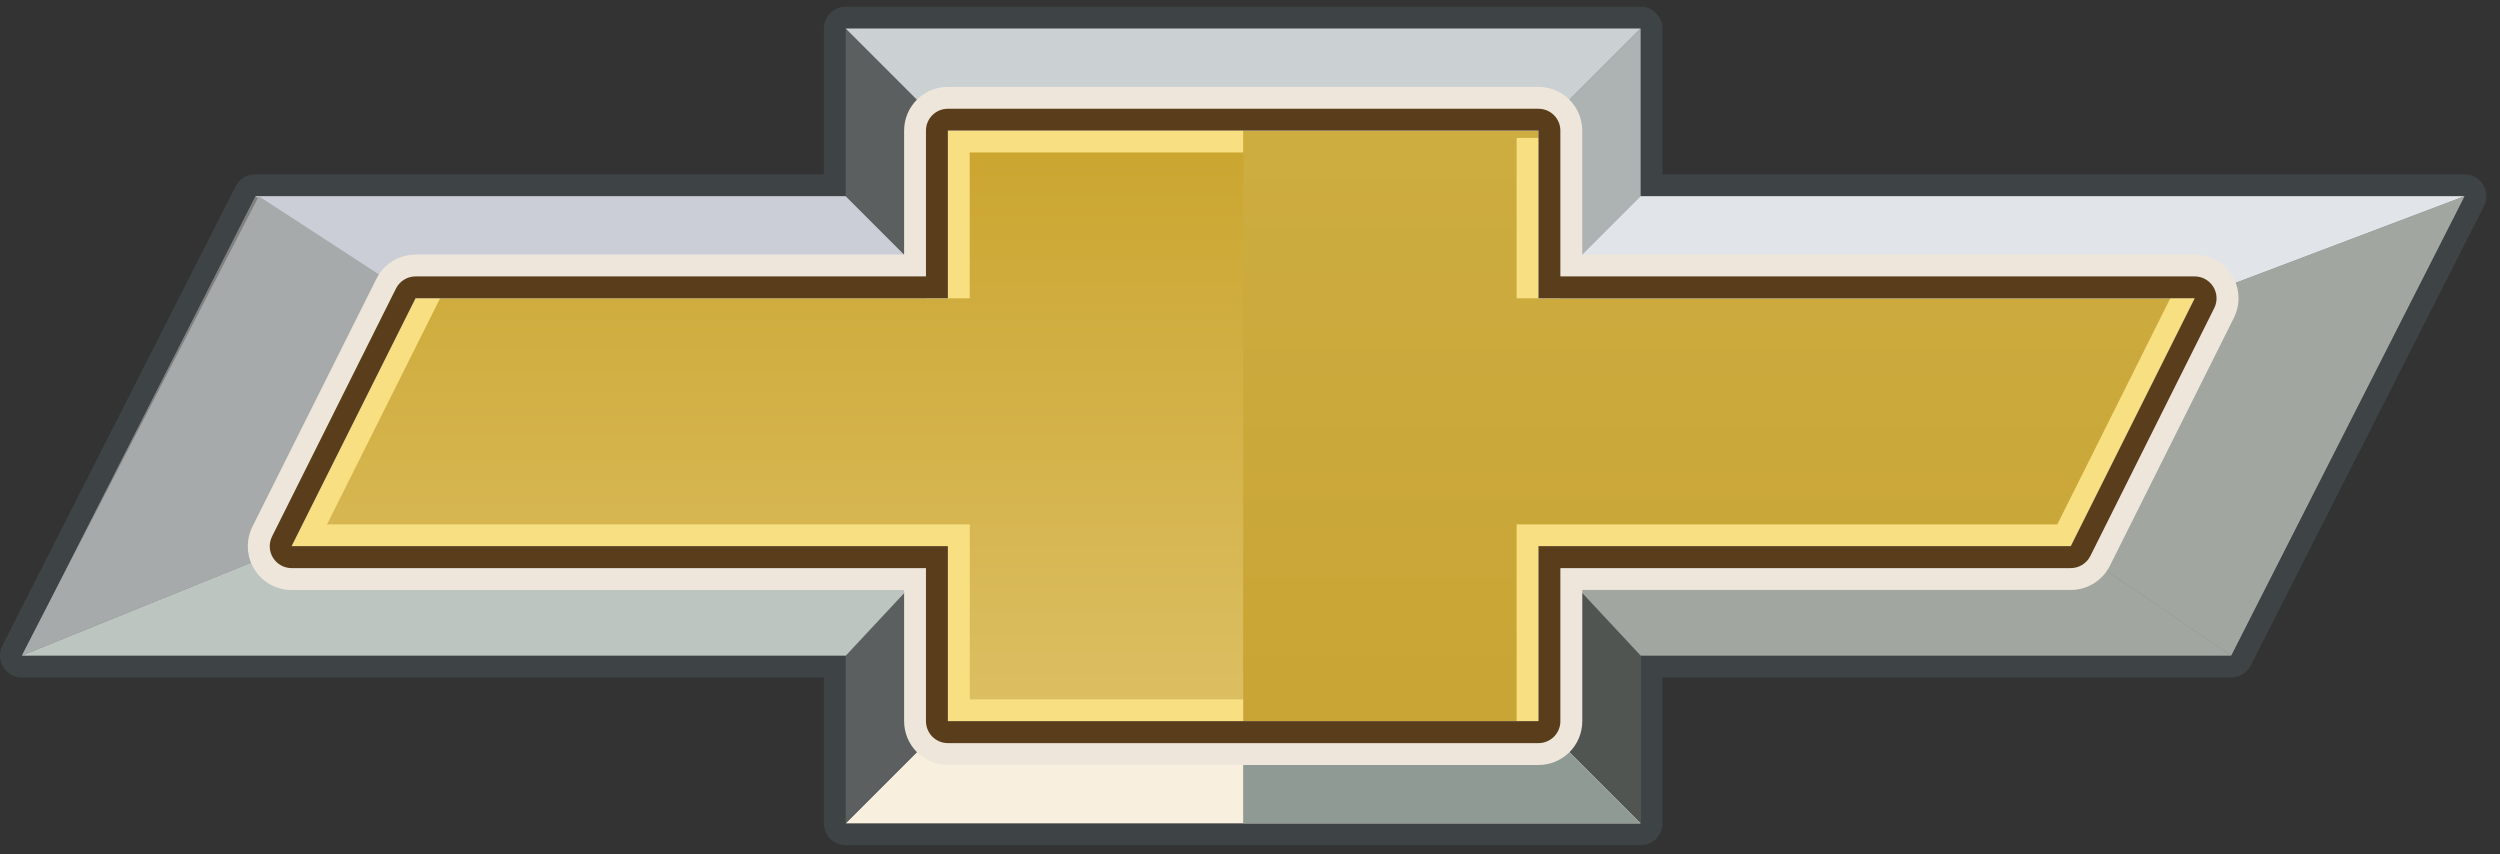 <svg width="161" height="55" viewBox="0 0 161 55" fill="none" xmlns="http://www.w3.org/2000/svg">
<rect x="0" y="0" width="161" height="55" fill="#333333" stroke="none"/>
<path fill-rule="evenodd" clip-rule="evenodd" d="M54.467 1.836H105.653V12.636H158.716L143.688 42.221H105.653V53.022H54.467V42.221H1.408L16.432 12.636H54.467V1.836ZM61.043 8.411H99.078V19.211H141.341L133.358 35.176H99.078V46.446H61.043V35.176H18.779L26.762 19.211H61.043V8.411Z" fill="#808080"/>
<path fill-rule="evenodd" clip-rule="evenodd" d="M105.653 0.429C106.43 0.429 107.06 1.059 107.06 1.836V11.229H158.716C158.957 11.229 159.193 11.29 159.403 11.408C159.613 11.526 159.789 11.695 159.915 11.9C160.041 12.105 160.112 12.339 160.121 12.579C160.131 12.819 160.079 13.058 159.97 13.273L144.945 42.859C144.827 43.091 144.648 43.285 144.426 43.421C144.204 43.557 143.948 43.629 143.688 43.629H107.064V53.022C107.064 53.207 107.027 53.39 106.956 53.561C106.885 53.732 106.781 53.887 106.65 54.018C106.519 54.148 106.364 54.252 106.193 54.322C106.021 54.393 105.838 54.429 105.653 54.429H54.467C54.094 54.429 53.736 54.28 53.472 54.017C53.208 53.753 53.06 53.395 53.06 53.022V43.629H1.404C1.164 43.627 0.928 43.565 0.719 43.447C0.509 43.33 0.334 43.16 0.208 42.956C0.083 42.751 0.011 42.517 0.001 42.278C-0.009 42.038 0.042 41.799 0.15 41.584L15.175 11.999C15.293 11.767 15.473 11.572 15.695 11.436C15.917 11.3 16.172 11.229 16.432 11.229H53.057V1.836C53.057 1.059 53.69 0.429 54.467 0.429H105.653ZM16.432 12.639H54.467V1.839H105.653V12.639H158.716L143.688 42.221H105.653V53.022H54.467V42.221H1.404L16.432 12.639ZM99.078 20.622C98.893 20.622 98.709 20.585 98.538 20.514C98.368 20.443 98.212 20.339 98.082 20.208C97.951 20.077 97.847 19.922 97.777 19.751C97.706 19.579 97.67 19.396 97.671 19.211V9.818H62.446V19.211C62.447 19.396 62.411 19.579 62.34 19.751C62.27 19.922 62.166 20.077 62.035 20.208C61.905 20.339 61.749 20.443 61.578 20.514C61.407 20.585 61.224 20.622 61.039 20.622H27.634L21.059 33.769H61.043C61.819 33.769 62.45 34.399 62.45 35.176V45.039H97.674V35.176C97.674 34.399 98.304 33.769 99.081 33.769H132.49L139.065 20.618H99.078V20.622ZM141.341 19.211L133.358 35.176H99.078V46.446H61.043V35.176H18.779L26.762 19.211H61.043V8.411H99.078V19.211H141.341Z" fill="#3E4445"/>
<path d="M16.432 12.636L26.762 19.211H61.043L54.467 12.636H16.432Z" fill="#CBCED6"/>
<path d="M54.467 1.836L61.043 8.411V19.211L54.467 12.636V1.836Z" fill="#5C5F60"/>
<path d="M54.467 1.836L61.043 8.411H99.078L105.653 1.836H54.467Z" fill="#CBD0D3"/>
<path d="M105.653 12.636L99.078 19.211V8.411L105.653 1.836V12.636Z" fill="#ADB3B3"/>
<path d="M105.653 12.636L99.078 19.211H141.341L158.716 12.636H105.653Z" fill="#E1E4E8"/>
<path d="M143.688 42.221L133.358 35.176L141.341 19.211L158.716 12.636L143.688 42.221Z" fill="#A1A6A1"/>
<path d="M143.688 42.221L133.358 35.176H99.078L105.653 42.221H143.688Z" fill="#A1A6A1"/>
<path d="M105.653 53.022L99.078 46.446V35.176L105.653 42.221V53.022Z" fill="#515552"/>
<path d="M105.653 53.022L99.078 46.446H61.043L54.467 53.022H105.653Z" fill="#F8EFDE"/>
<path d="M105.653 53.022L99.078 46.446H80.06V53.022H105.653Z" fill="#909A95"/>
<path d="M54.467 42.221L61.043 35.176V46.446L54.467 53.022V42.221Z" fill="#5C5F60"/>
<path d="M54.467 42.221L61.043 35.176H18.779L1.404 42.221H54.467Z" fill="#BDC5C1"/>
<path d="M16.667 12.636L26.762 19.211L18.779 35.176L1.404 42.221L16.667 12.636Z" fill="#A6AAAA"/>
<path fill-rule="evenodd" clip-rule="evenodd" d="M61.043 8.411H99.078V19.211H141.341L133.358 35.176H99.078V46.446H61.043V35.176H18.779L26.762 19.211H61.043V8.411Z" fill="url(#paint0_linear_7_171)"/>
<path d="M80.06 8.411L61.043 8.411V19.211H26.762L18.779 35.176H61.043V46.446H80.06L80.06 8.411Z" fill="url(#paint1_linear_7_171)"/>
<path fill-rule="evenodd" clip-rule="evenodd" d="M59.632 7.004H80.06V9.818H62.45V19.211H59.632V7.004ZM100.488 8.878V19.211L97.671 19.211L97.671 8.881L100.488 8.878ZM25.972 17.647L28.493 18.908L21.059 33.772H62.453V45.042H80.06V47.86H59.632V36.59H16.5L25.972 17.647ZM142.601 19.845L134.227 36.59H100.488V46.45H97.671V33.772H132.49L140.08 18.584L142.601 19.845Z" fill="#F8DF81"/>
<path fill-rule="evenodd" clip-rule="evenodd" d="M99.078 5.594C100.635 5.594 101.895 6.854 101.895 8.411V16.393H141.341C141.821 16.393 142.294 16.516 142.713 16.75C143.133 16.984 143.486 17.321 143.739 17.73C143.991 18.138 144.135 18.605 144.157 19.084C144.178 19.564 144.077 20.042 143.862 20.472L135.876 36.437C135.642 36.905 135.282 37.298 134.837 37.573C134.391 37.848 133.878 37.994 133.355 37.993H101.899V46.446C101.899 48.003 100.638 49.264 99.081 49.264H61.043C60.295 49.264 59.579 48.967 59.05 48.438C58.522 47.91 58.225 47.193 58.225 46.446V37.997H18.779C18.299 37.997 17.826 37.875 17.405 37.641C16.985 37.407 16.632 37.069 16.379 36.66C16.127 36.251 15.983 35.784 15.962 35.303C15.941 34.823 16.043 34.345 16.258 33.915L24.244 17.951C24.478 17.482 24.838 17.089 25.284 16.814C25.729 16.539 26.242 16.393 26.765 16.393H58.225V8.411C58.225 6.854 59.486 5.594 61.043 5.594H99.078ZM99.078 8.411V19.211H141.341L133.358 35.176H99.078V46.446H61.043V35.176H18.779L26.762 19.211H61.043V8.411H99.078Z" fill="#EEE6DA"/>
<path fill-rule="evenodd" clip-rule="evenodd" d="M99.078 7.004C99.858 7.004 100.488 7.634 100.488 8.411V17.801H141.337C141.578 17.801 141.814 17.862 142.024 17.98C142.233 18.097 142.41 18.265 142.536 18.47C142.662 18.674 142.734 18.907 142.745 19.148C142.756 19.388 142.705 19.626 142.598 19.841L134.619 35.806C134.502 36.041 134.322 36.237 134.099 36.375C133.877 36.513 133.62 36.586 133.358 36.586H100.488V46.446C100.488 46.631 100.452 46.815 100.381 46.986C100.31 47.157 100.206 47.312 100.075 47.444C99.944 47.575 99.789 47.678 99.618 47.749C99.446 47.82 99.263 47.857 99.078 47.857H61.043C60.857 47.857 60.674 47.82 60.503 47.749C60.332 47.678 60.176 47.575 60.045 47.444C59.914 47.312 59.81 47.157 59.739 46.986C59.669 46.815 59.632 46.631 59.632 46.446V36.586H18.783C18.542 36.587 18.305 36.526 18.095 36.409C17.885 36.292 17.708 36.124 17.581 35.919C17.455 35.714 17.383 35.48 17.373 35.24C17.363 35 17.414 34.761 17.522 34.546L25.501 18.581C25.618 18.346 25.798 18.149 26.021 18.011C26.243 17.873 26.5 17.8 26.762 17.801H59.632V8.411C59.632 7.634 60.262 7.004 61.043 7.004H99.078ZM26.762 19.208H61.043V8.408H99.078V19.208H141.341L133.358 35.173H99.078V46.443H61.043V35.173H18.779L26.762 19.208Z" fill="#5A3E1C"/>
<defs>
<linearGradient id="paint0_linear_7_171" x1="103.376" y1="0.429" x2="103.376" y2="54.429" gradientUnits="userSpaceOnUse">
<stop stop-color="#CEAE43"/>
<stop offset="1" stop-color="#C8A332"/>
</linearGradient>
<linearGradient id="paint1_linear_7_171" x1="80.066" y1="0.429" x2="80.066" y2="54.429" gradientUnits="userSpaceOnUse">
<stop stop-color="#C69F23"/>
<stop offset="1" stop-color="#E1C56F"/>
</linearGradient>
</defs>
</svg>
